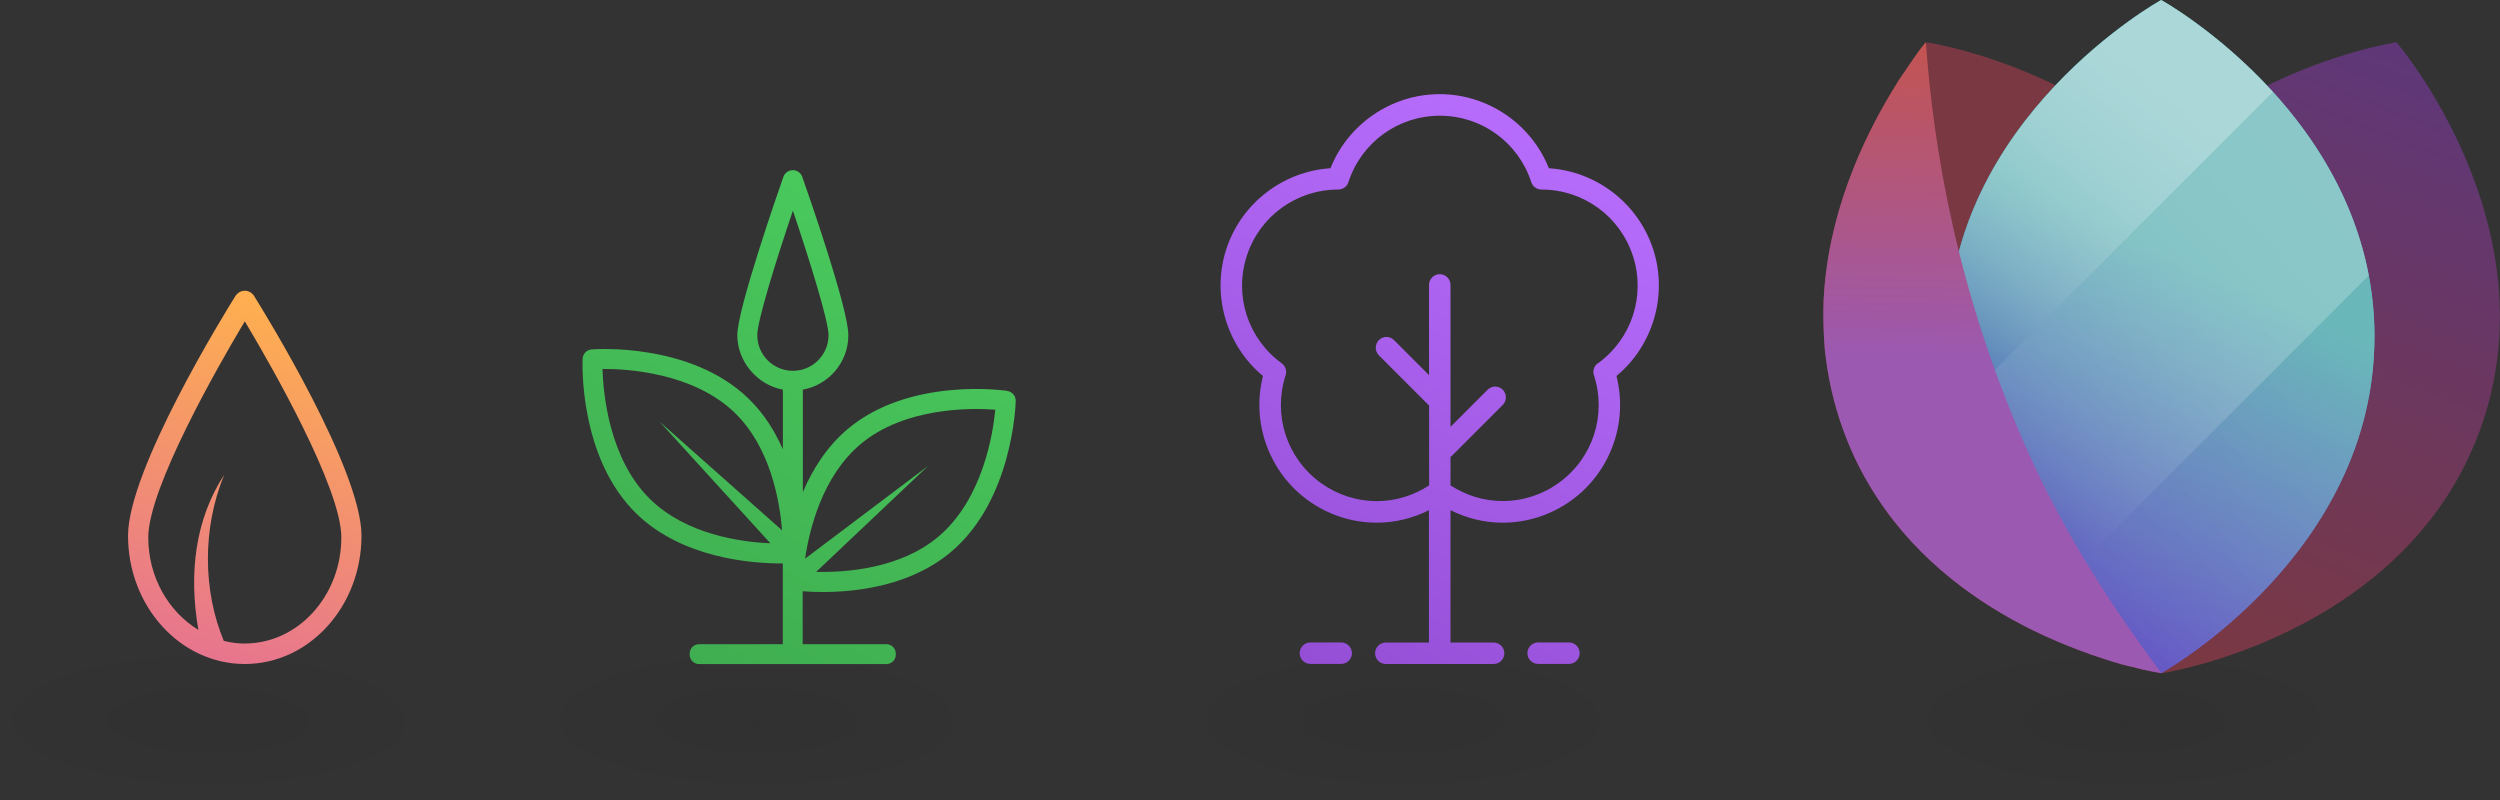 <?xml version="1.0" encoding="UTF-8"?><svg id="b" xmlns="http://www.w3.org/2000/svg" xmlns:xlink="http://www.w3.org/1999/xlink" viewBox="0 0 284.11 90.93"><rect x="0" y="0" width="284.11" height="90.93" fill="#333333" stroke="none"/><defs><style>.t{fill:url(#s);}.t,.u,.v,.w,.x,.y,.z,.aa,.ab,.ac,.ad,.ae,.af,.ag{stroke-width:0px;}.u{fill:url(#i);}.v{fill:url(#q);opacity:.3;}.w{fill:url(#n);}.x{fill:url(#r);opacity:.5;}.y{fill:#7a3843;}.z{fill:url(#f);}.z,.aa,.ad,.af{opacity:.05;}.aa{fill:url(#g);}.ab{fill:url(#p);opacity:.1;}.ac{fill:url(#m);}.ad{fill:url(#d);}.ae{fill:url(#k);}.af{fill:url(#e);}.ag{fill:url(#o);}</style><radialGradient id="d" cx="1909.59" cy="83.58" fx="1909.59" fy="83.58" r="9.06" gradientTransform="translate(111.4 -5784.66) rotate(90) scale(3.07 1)" gradientUnits="userSpaceOnUse"><stop offset="0" stop-color="#000"/><stop offset="1" stop-color="#000" stop-opacity="0"/></radialGradient><radialGradient id="e" cx="1929.86" cy="83.21" fx="1929.86" fy="83.21" r="9.06" gradientTransform="translate(173.32 -5846.95) rotate(90) scale(3.07 1)" xlink:href="#d"/><radialGradient id="f" cx="1953.79" cy="82.77" fx="1953.79" fy="82.77" gradientTransform="translate(246.39 -5920.45) rotate(90) scale(3.07 1)" xlink:href="#d"/><radialGradient id="g" cx="1980.51" cy="82.28" fx="1980.51" fy="82.28" r="9.06" gradientTransform="translate(328.01 -6002.56) rotate(90) scale(3.07 1)" xlink:href="#d"/><linearGradient id="i" x1="23.02" y1="76.44" x2="35.97" y2="35.28" gradientUnits="userSpaceOnUse"><stop offset="0" stop-color="#e67291"/><stop offset="1" stop-color="#ffb04e"/></linearGradient><linearGradient id="k" x1="75.65" y1="75.62" x2="104.53" y2="19.14" gradientUnits="userSpaceOnUse"><stop offset="0" stop-color="#3fad50"/><stop offset="1" stop-color="#4acc5e"/></linearGradient><linearGradient id="m" x1="146.01" y1="77.96" x2="180.08" y2="10.24" gradientUnits="userSpaceOnUse"><stop offset="0" stop-color="#934dd4"/><stop offset="1" stop-color="#ba6fff"/></linearGradient><linearGradient id="n" x1="246.37" y1="73.74" x2="273.29" y2="3.38" gradientUnits="userSpaceOnUse"><stop offset="0" stop-color="#7a3843"/><stop offset="1" stop-color="#5e377a"/></linearGradient><linearGradient id="o" x1="225.52" y1="80.69" x2="269.91" y2="-13.13" gradientUnits="userSpaceOnUse"><stop offset="0" stop-color="#693ecb"/><stop offset=".54" stop-color="#59afb2"/><stop offset="1" stop-color="#59afb2"/></linearGradient><linearGradient id="p" x1="268" y1="45.17" x2="239.45" y2="70.35" gradientUnits="userSpaceOnUse"><stop offset="0" stop-color="#fff"/><stop offset=".12" stop-color="#fff" stop-opacity=".98"/><stop offset=".24" stop-color="#fff" stop-opacity=".93"/><stop offset=".37" stop-color="#fff" stop-opacity=".85"/><stop offset=".5" stop-color="#fff" stop-opacity=".73"/><stop offset=".63" stop-color="#fff" stop-opacity=".58"/><stop offset=".77" stop-color="#fff" stop-opacity=".4"/><stop offset=".9" stop-color="#fff" stop-opacity=".19"/><stop offset="1" stop-color="#fff" stop-opacity="0"/></linearGradient><linearGradient id="q" x1="262.51" y1="22.98" x2="228.72" y2="54.99" xlink:href="#p"/><linearGradient id="r" x1="247.89" y1="7.59" x2="222.71" y2="38.34" xlink:href="#p"/><linearGradient id="s" x1="225.87" y1="78.16" x2="227.76" y2="-1.83" gradientUnits="userSpaceOnUse"><stop offset="0" stop-color="#9b59b2"/><stop offset=".46" stop-color="#9b59b2"/><stop offset="1" stop-color="#cb533e"/></linearGradient></defs><g id="c"><ellipse class="ad" cx="27.82" cy="81.87" rx="9.06" ry="27.83" transform="translate(-54.21 109.21) rotate(-89.66)"/><ellipse class="af" cx="90.11" cy="81.87" rx="9.06" ry="27.83" transform="translate(7.71 171.5) rotate(-89.66)"/><ellipse class="z" cx="163.62" cy="81.87" rx="9.06" ry="27.83" transform="translate(80.77 245) rotate(-89.66)"/><ellipse class="aa" cx="245.73" cy="81.87" rx="9.06" ry="27.83" transform="translate(162.4 327.11) rotate(-89.66)"/><g id="h"><path class="u" d="m28.9,33.66c-.25-.39-.65-.62-1.08-.62s-.83.23-1.08.62c-1.25,2-12.19,19.73-12.19,27.22,0,8.04,5.95,14.58,13.27,14.58s13.26-6.54,13.26-14.58c0-7.48-10.94-25.22-12.19-27.22Zm-1.08,39.48c-.82,0-1.62-.12-2.39-.31-2.34-5.65-2.48-12.67.04-18.86-3.28,5.07-4.04,11.14-2.93,17.61-3.38-2.06-5.69-5.97-5.69-10.51,0-5.64,8.08-19.69,10.56-23.86l.41-.69.41.69c2.48,4.17,10.56,18.22,10.56,23.86,0,6.65-4.92,12.06-10.97,12.06Z"/></g><g id="j"><path class="ae" d="m114.48,44.42c-.45-.07-11.16-1.55-18.15,4.34-2.39,2.02-4,4.61-5.09,7.17v-11.65c2.94-.53,5.17-3.1,5.17-6.19s-4.7-16.46-5.24-18c-.16-.45-.59-.75-1.07-.75s-.91.3-1.07.75c-.54,1.53-5.24,15.03-5.24,18s2.24,5.65,5.18,6.19v6.79c-.9-2.05-2.15-4.08-3.91-5.78-6.57-6.36-17.35-5.62-17.81-5.58-.57.04-1.02.5-1.04,1.08-.02.46-.42,11.26,6.15,17.62,5.23,5.06,13.13,5.62,16.37,5.62.08,0,.15,0,.23,0v9.18h-9.52c-.58,0-1.06.48-1.06,1.06v.14c0,.58.48,1.06,1.06,1.06h21.3c.58,0,1.06-.48,1.06-1.06v-.14c0-.58-.48-1.06-1.06-1.06h-9.52v-6.02c.6.05,1.35.09,2.26.09,3.84,0,10.02-.69,14.6-4.56,6.99-5.89,7.34-16.7,7.35-17.15.01-.57-.4-1.06-.97-1.14Zm-28.42-6.33c0-1.64,2.14-8.51,4.05-14.15,1.87,5.55,4.05,12.53,4.05,14.15,0,2.23-1.81,4.05-4.05,4.05s-4.05-1.81-4.05-4.05Zm-17.58,3.84c2.75-.02,10.3.41,15.02,4.98,4.04,3.91,5.1,9.96,5.38,13.36l-13.92-12.35,12.59,13.82c-3.41-.14-9.53-1.01-13.61-4.96-4.73-4.57-5.39-12.1-5.47-14.85Zm38.16,19.06c-4.32,3.64-10.49,4.08-13.89,4l12.71-12.03-13.97,10.53c.5-3.36,1.97-9.36,6.29-13,5.03-4.24,12.59-4.14,15.33-3.93-.26,2.73-1.43,10.19-6.48,14.44Z"/></g><g id="l"><path class="ac" d="m187.87,28.32c-1.69-5.19-6.42-8.85-11.85-9.2-2.01-5.05-6.95-8.42-12.41-8.42s-10.4,3.37-12.41,8.42c-5.42.35-10.16,4.01-11.84,9.2-1.69,5.19-.01,10.94,4.17,14.41-1.34,5.27.67,10.9,5.09,14.11,2.3,1.67,5.02,2.56,7.85,2.56,2.07,0,4.08-.5,5.92-1.42v15.04h-4.9c-.67,0-1.22.55-1.22,1.22s.55,1.22,1.22,1.22h12.25c.67,0,1.22-.55,1.22-1.22s-.55-1.22-1.22-1.22h-4.9v-15.04c1.84.92,3.85,1.42,5.92,1.42,2.83,0,5.55-.89,7.85-2.56,4.42-3.21,6.44-8.84,5.09-14.11,4.18-3.47,5.86-9.22,4.17-14.41Zm-6.29,12.96c-.43.31-.61.86-.44,1.36,1.47,4.52-.12,9.43-3.96,12.21-1.88,1.37-4.1,2.09-6.42,2.09-2.12,0-4.14-.63-5.92-1.78v-3.25c.05-.04.12-.06.16-.11l5.78-5.78c.47-.48.47-1.25,0-1.73-.23-.23-.54-.36-.86-.36s-.63.13-.86.36l-4.22,4.22v-16.13c0-.67-.55-1.22-1.22-1.22s-1.22.55-1.22,1.22v10.25l-3.98-3.98c-.23-.23-.54-.36-.86-.36s-.63.13-.86.36c-.47.48-.47,1.25,0,1.73l5.71,5.71v9.07c-1.78,1.15-3.8,1.79-5.92,1.79-2.32,0-4.53-.72-6.42-2.09-3.84-2.79-5.43-7.7-3.97-12.21.17-.5-.01-1.05-.44-1.36-3.84-2.79-5.44-7.69-3.97-12.21,1.46-4.51,5.64-7.54,10.39-7.54h0c.53,0,1-.34,1.16-.84,1.47-4.52,5.64-7.55,10.39-7.55s8.92,3.03,10.39,7.55c.16.5.63.84,1.16.84,4.75,0,8.92,3.03,10.39,7.54,1.47,4.52-.13,9.42-3.97,12.21Zm-3.28,31.73h-3.5c-.67,0-1.22.55-1.22,1.22s.55,1.22,1.22,1.22h3.5c.67,0,1.22-.55,1.22-1.22s-.55-1.22-1.22-1.22Zm-25.88,0h-3.5c-.67,0-1.22.55-1.22,1.22s.55,1.22,1.22,1.22h3.5c.67,0,1.22-.55,1.22-1.22s-.55-1.22-1.22-1.22Z"/></g><path class="y" d="m245.6,76.5s-.09,0-.31-.06c-.37-.06-.9-.16-1.61-.31-.43-.09-.9-.22-1.46-.37-.03.03-.03,0-.06,0-.34-.09-.74-.19-1.12-.28-2.67-.78-6.2-1.99-10.02-3.85-6.11-3.01-12.94-7.76-17.74-15.14-1.46-2.23-2.73-4.68-3.72-7.38-1.21-3.26-1.89-6.45-2.2-9.59-.12-1.64-.19-3.47-.12-5.43.03-.43.06-.9.09-1.33.81-9.96,5.15-18.37,8.25-23.3.12-.22.25-.43.4-.62.19-.28.34-.53.53-.78,1.24-1.77,2.11-2.85,2.36-3.16.06-.06.09-.09.09-.09,0,0,7.29,1.09,15.54,5.34,6.17,3.2,12.87,8.16,17.47,15.79,1.18,1.89,2.2,4,3.04,6.27,8.66,23.27-9.4,44.3-9.4,44.3Z"/><path class="w" d="m236.31,32.2c-8.65,23.27,9.4,44.3,9.4,44.3,0,0,6.72-1.01,14.56-4.87h0c6.13-3.01,12.95-7.77,17.76-15.14h0s0,0,0,0c1.45-2.22,2.71-4.68,3.72-7.39,8.65-23.27-9.4-44.3-9.4-44.3,0,0-7.29,1.1-15.55,5.36-6.18,3.19-12.89,8.16-17.48,15.76-1.16,1.92-2.18,4.01-3.03,6.28Z"/><path class="ag" d="m269.84,38.25c0,24.83-24.25,38.25-24.25,38.25,0,0-24.25-13.42-24.25-38.25S245.6,0,245.6,0c0,0,24.25,13.42,24.25,38.25Z"/><path class="ag" d="m269.84,38.25c0,24.83-24.25,38.25-24.25,38.25,0,0-5.95-3.29-11.95-9.64h0c-4.7-4.96-9.43-11.8-11.38-20.38h0c-.58-2.59-.91-5.33-.91-8.23,0-24.83,24.25-38.25,24.25-38.25,0,0,6.45,3.57,12.7,10.44,4.68,5.15,9.24,12.14,10.89,20.87.42,2.2.65,4.52.65,6.94Z"/><path class="ab" d="m269.84,38.25c0,24.83-24.25,38.25-24.25,38.25,0,0-5.95-3.29-11.95-9.64l35.55-35.55c.42,2.2.65,4.52.65,6.94Z"/><path class="v" d="m269.2,31.31l-35.55,35.55c-4.7-4.96-9.43-11.8-11.38-20.38h0s36.04-36.04,36.04-36.04c4.68,5.15,9.24,12.14,10.89,20.87Z"/><path class="x" d="m222.27,46.48c-.58-2.58-.91-5.33-.91-8.22,0-24.83,24.25-38.25,24.25-38.25,0,0,6.45,3.57,12.7,10.44,0,0-36.04,36.04-36.04,36.03Z"/><path class="t" d="m245.6,76.5s-.09,0-.31-.06c-.37-.06-.9-.16-1.61-.31-.43-.09-.9-.22-1.46-.37-.03.03-.03,0-.06,0-.34-.09-.74-.19-1.12-.28-2.67-.78-6.2-1.99-10.02-3.85-6.11-3.01-12.94-7.76-17.74-15.14-1.46-2.23-2.73-4.68-3.72-7.38-1.21-3.26-1.89-6.45-2.2-9.59-.12-1.64-.19-3.47-.12-5.43.03-.43.06-.9.09-1.33.81-9.96,5.15-18.37,8.25-23.3.12-.22.25-.43.4-.62.19-.28.34-.53.53-.78,1.33-2.05,2.3-3.26,2.36-3.26v.09c.84,11.7,3.47,28.35,11.63,46.53,4.53,10.14,10.27,18.52,15.11,25.07Z"/></g></svg>